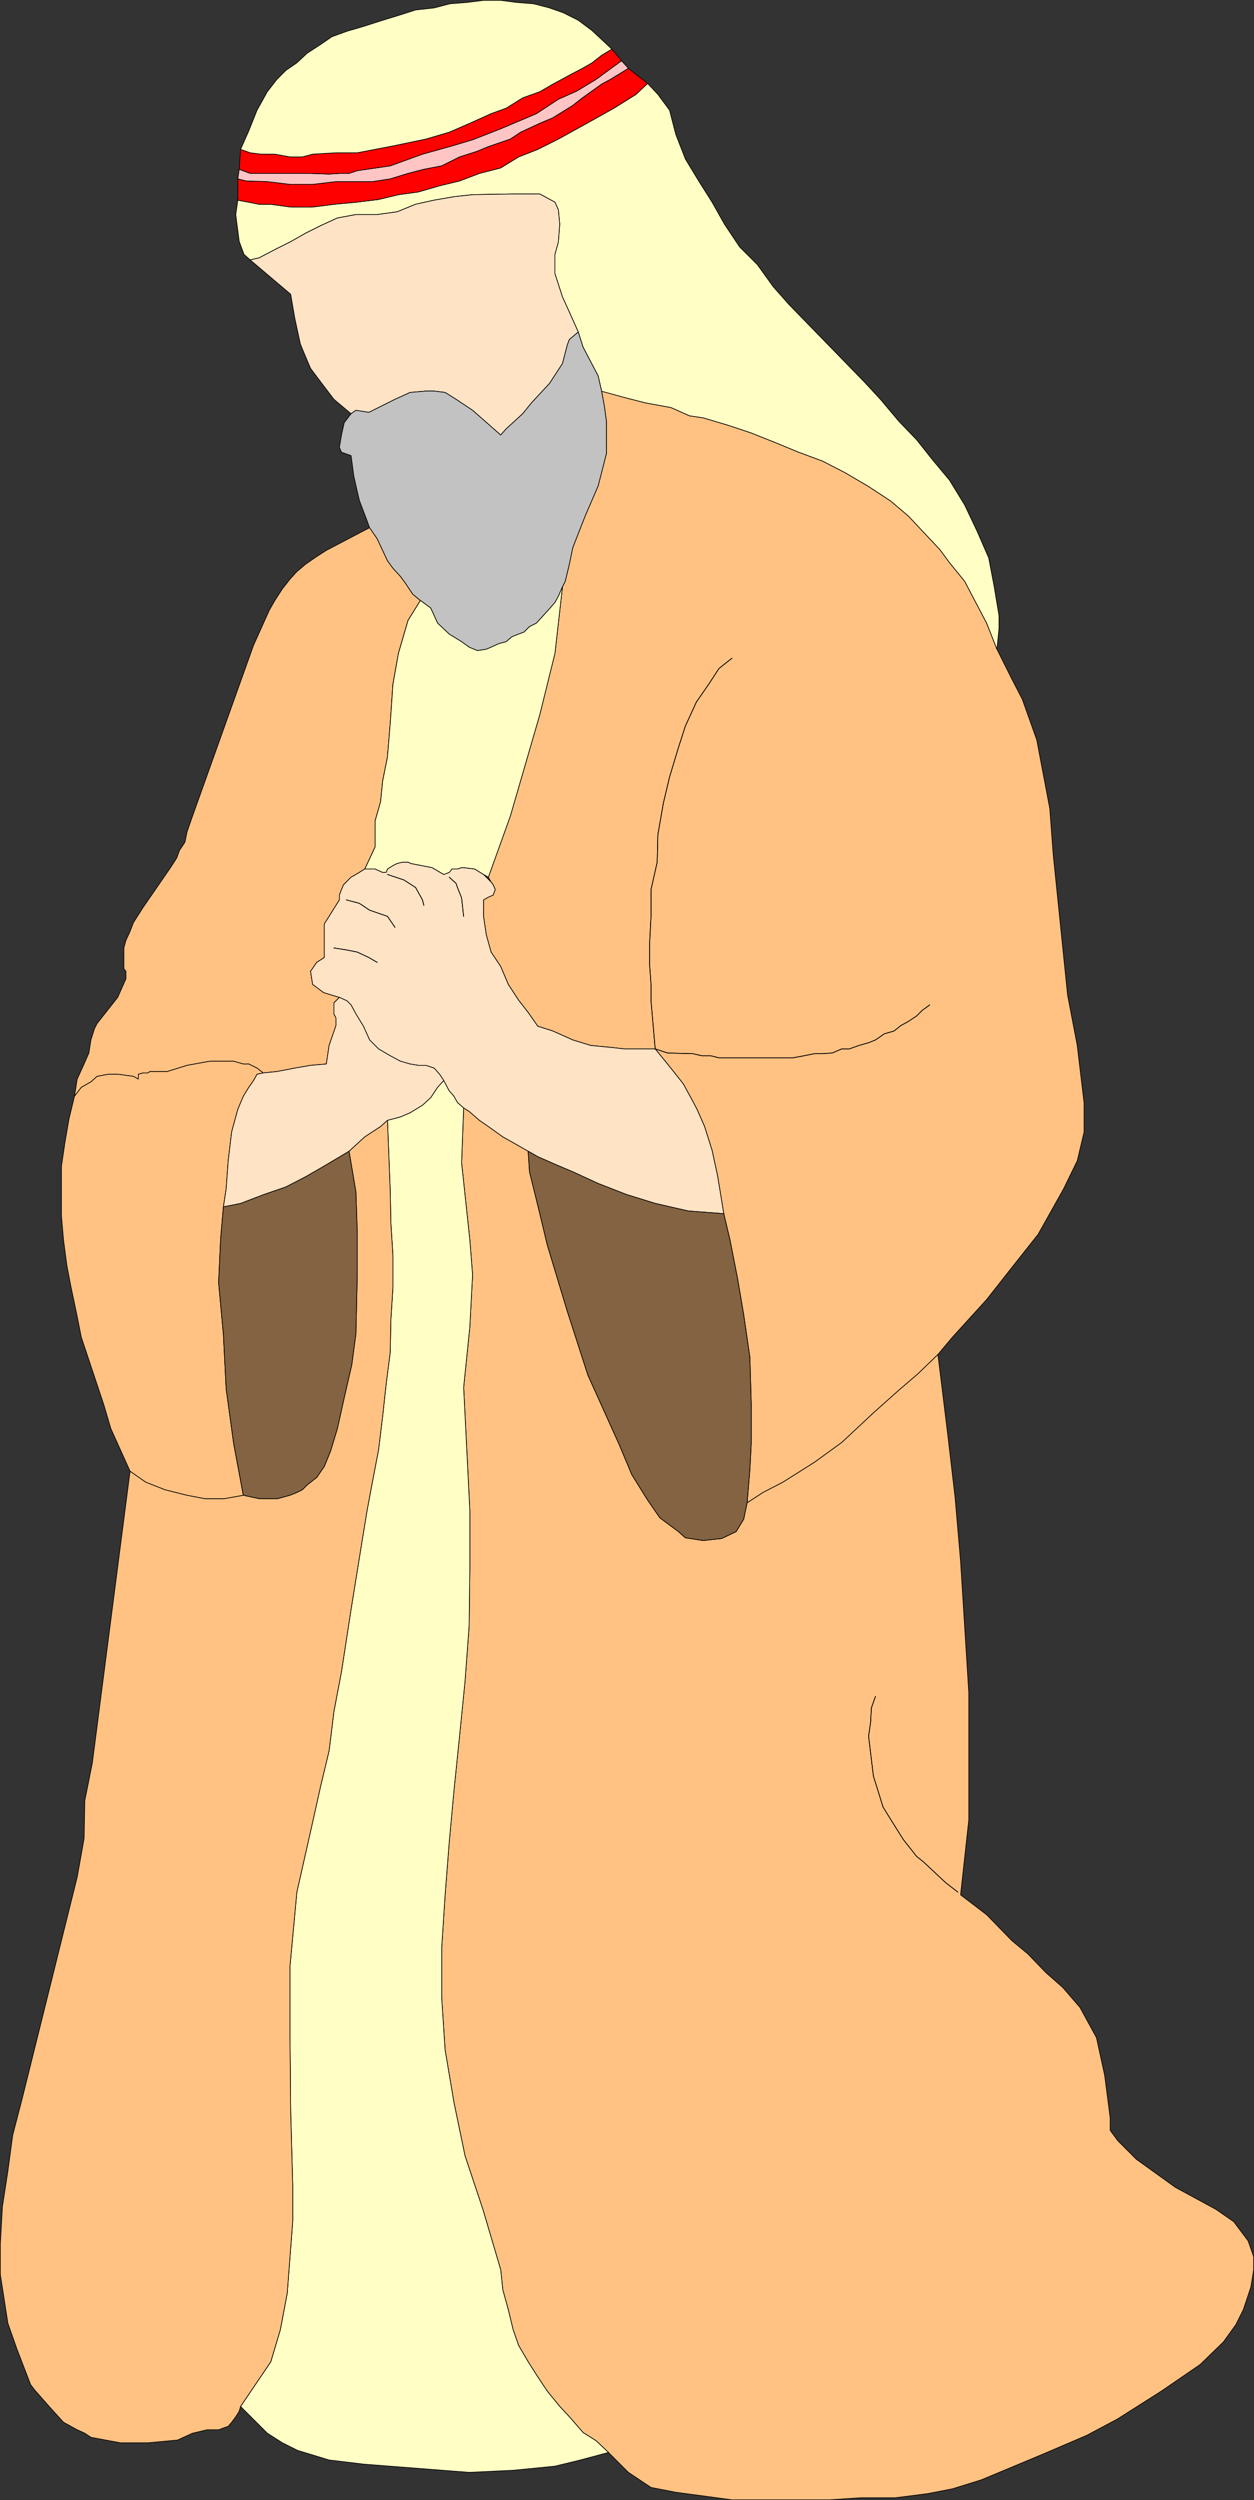 <?xml version="1.0" encoding="UTF-8" standalone="no"?>
<svg
   version="1.0"
   width="78.126mm"
   height="155.668mm"
   id="svg50"
   sodipodi:docname="Shepherd 1.wmf"
   xmlns:inkscape="http://www.inkscape.org/namespaces/inkscape"
   xmlns:sodipodi="http://sodipodi.sourceforge.net/DTD/sodipodi-0.dtd"
   xmlns="http://www.w3.org/2000/svg"
   xmlns:svg="http://www.w3.org/2000/svg">
  <rect width="100%" height="100%" fill="#333333" stroke="none"/>
  <sodipodi:namedview
     id="namedview50"
     pagecolor="#ffffff"
     bordercolor="#000000"
     borderopacity="0.25"
     inkscape:showpageshadow="2"
     inkscape:pageopacity="0.0"
     inkscape:pagecheckerboard="0"
     inkscape:deskcolor="#d1d1d1"
     inkscape:document-units="mm" />
  <defs
     id="defs1">
    <pattern
       id="WMFhbasepattern"
       patternUnits="userSpaceOnUse"
       width="6"
       height="6"
       x="0"
       y="0" />
  </defs>
  <path
     style="fill:#ffc283;fill-opacity:1;fill-rule:evenodd;stroke:none"
     d="m 175.922,353.642 -0.808,3.878 -1.778,2.909 -3.394,1.616 -4.364,0.485 -4.202,-0.646 -1.616,-1.454 -4.364,-3.232 -2.909,-4.201 -3.717,-5.979 -2.909,-6.948 -7.434,-16.482 -4.849,-15.028 -4.687,-15.513 -1.778,-7.433 -2.424,-9.857 -0.323,-4.848 -2.263,-1.293 -3.717,-2.101 -3.394,-2.424 -2.101,-1.454 -2.424,-2.101 -1.293,-0.808 -0.485,12.927 1.939,18.098 0.646,8.241 -0.646,12.281 -1.455,14.22 1.455,28.925 v 13.735 l -0.162,13.412 -0.97,13.089 -1.293,12.927 -1.293,12.604 -1.131,12.281 -0.97,12.443 -0.808,12.443 v 11.796 l 0.808,12.281 2.101,12.443 2.586,12.443 4.202,12.604 4.202,14.22 0.485,4.686 1.293,4.686 1.131,4.686 1.293,3.717 2.263,3.878 2.263,3.555 2.263,3.393 2.909,3.555 2.263,2.424 3.232,3.717 3.071,1.939 2.909,2.747 4.687,4.686 5.333,3.555 5.818,1.131 13.253,1.778 h 22.95 l 7.434,-0.485 h 8.081 l 7.596,-0.97 5.818,-1.131 6.788,-2.101 14.707,-6.14 10.182,-4.363 7.273,-3.878 10.182,-6.464 9.212,-6.302 5.495,-5.333 2.909,-4.04 1.778,-3.555 1.778,-5.333 0.646,-4.04 v -3.07 l -1.293,-3.717 -3.394,-4.525 -4.202,-2.909 -9.536,-5.171 -9.212,-6.625 -4.364,-4.363 -1.778,-2.424 v -2.909 l -1.293,-10.019 -1.939,-8.888 -3.879,-7.11 -4.04,-4.686 -4.04,-3.555 -4.202,-4.363 -3.717,-3.07 -5.98,-6.14 -6.142,-4.686 1.939,-17.613 v -29.894 l -0.97,-15.513 -0.97,-15.513 -1.293,-15.028 -1.778,-15.19 -2.263,-18.421 -4.687,4.525 -4.525,3.878 -5.98,5.333 -7.434,6.948 -6.465,4.686 -7.434,4.686 -4.687,2.424 -3.717,2.424 z"
     id="path1" />
  <path
     style="fill:none;stroke:#000000;stroke-width:0.162px;stroke-linecap:round;stroke-linejoin:round;stroke-miterlimit:4;stroke-dasharray:none;stroke-opacity:1"
     d="m 175.922,353.642 -0.808,3.878 -1.778,2.909 -3.394,1.616 -4.364,0.485 -4.202,-0.646 -1.616,-1.454 -4.364,-3.232 -2.909,-4.201 -3.717,-5.979 -2.909,-6.948 -7.434,-16.482 -4.849,-15.028 -4.687,-15.513 -1.778,-7.433 -2.424,-9.857 -0.323,-4.848 -2.263,-1.293 -3.717,-2.101 -3.394,-2.424 -2.101,-1.454 -2.424,-2.101 -1.293,-0.808 -0.485,12.927 1.939,18.098 0.646,8.241 -0.646,12.281 -1.455,14.22 1.455,28.925 v 13.735 l -0.162,13.412 -0.97,13.089 -1.293,12.927 -1.293,12.604 -1.131,12.281 -0.97,12.443 -0.808,12.443 v 11.796 l 0.808,12.281 2.101,12.443 2.586,12.443 4.202,12.604 4.202,14.22 0.485,4.686 1.293,4.686 1.131,4.686 1.293,3.717 2.263,3.878 2.263,3.555 2.263,3.393 2.909,3.555 2.263,2.424 3.232,3.717 3.071,1.939 2.909,2.747 4.687,4.686 5.333,3.555 5.818,1.131 13.253,1.778 h 22.95 l 7.434,-0.485 h 8.081 l 7.596,-0.97 5.818,-1.131 6.788,-2.101 14.707,-6.14 10.182,-4.363 7.273,-3.878 10.182,-6.464 9.212,-6.302 5.495,-5.333 2.909,-4.04 1.778,-3.555 1.778,-5.333 0.646,-4.04 v -3.07 l -1.293,-3.717 -3.394,-4.525 -4.202,-2.909 -9.536,-5.171 -9.212,-6.625 -4.364,-4.363 -1.778,-2.424 v -2.909 l -1.293,-10.019 -1.939,-8.888 -3.879,-7.11 -4.04,-4.686 -4.04,-3.555 -4.202,-4.363 -3.717,-3.07 -5.98,-6.14 -6.142,-4.686 1.939,-17.613 v -29.894 l -0.97,-15.513 -0.97,-15.513 -1.293,-15.028 -1.778,-15.19 -2.263,-18.421 -4.687,4.525 -4.525,3.878 -5.98,5.333 -7.434,6.948 -6.465,4.686 -7.434,4.686 -4.687,2.424 -3.717,2.424 v 0"
     id="path2" />
  <path
     style="fill:#ffffc5;fill-opacity:1;fill-rule:evenodd;stroke:none"
     d="m 143.275,577.123 -2.909,-2.747 -3.071,-1.939 -3.232,-3.717 -2.263,-2.424 -2.909,-3.555 -2.263,-3.393 -2.263,-3.555 -2.263,-3.878 -1.293,-3.717 -1.131,-4.686 -1.293,-4.686 -0.485,-4.686 -4.202,-14.22 -4.202,-12.604 -2.586,-12.443 -2.101,-12.443 -0.808,-12.281 v -11.796 l 0.808,-12.443 0.97,-12.443 1.131,-12.281 1.293,-12.604 1.293,-12.927 0.97,-13.089 0.162,-13.412 v -13.735 l -1.455,-28.925 1.455,-14.22 0.646,-12.281 -0.646,-8.241 -1.939,-18.098 0.485,-12.927 -1.455,-1.293 -0.808,-1.454 -1.131,-1.293 -1.293,-2.424 -1.455,1.616 -1.616,2.424 -1.939,1.778 -2.909,1.778 -2.263,0.97 -3.071,0.808 0.646,16.482 0.162,7.756 0.485,7.595 v 7.433 l -0.485,7.595 -0.162,7.756 -0.97,7.595 -0.808,7.433 -0.97,7.918 -1.455,7.595 -1.293,6.948 -1.293,7.918 -2.424,15.028 -2.263,14.705 -1.778,9.372 -1.131,9.211 -1.939,8.08 -1.939,8.726 -3.717,16.482 -1.616,17.452 v 16.805 l 0.162,17.452 0.485,17.29 v 8.403 l -1.293,16.967 -1.616,8.564 -2.263,7.595 -7.111,10.503 6.303,6.302 3.556,2.262 3.556,1.778 7.434,2.262 8.081,0.97 24.889,1.939 10.344,-0.485 9.859,-0.97 5.98,-1.454 6.626,-1.778 z"
     id="path3" />
  <path
     style="fill:none;stroke:#000000;stroke-width:0.162px;stroke-linecap:round;stroke-linejoin:round;stroke-miterlimit:4;stroke-dasharray:none;stroke-opacity:1"
     d="m 143.275,577.123 -2.909,-2.747 -3.071,-1.939 -3.232,-3.717 -2.263,-2.424 -2.909,-3.555 -2.263,-3.393 -2.263,-3.555 -2.263,-3.878 -1.293,-3.717 -1.131,-4.686 -1.293,-4.686 -0.485,-4.686 -4.202,-14.22 -4.202,-12.604 -2.586,-12.443 -2.101,-12.443 -0.808,-12.281 v -11.796 l 0.808,-12.443 0.97,-12.443 1.131,-12.281 1.293,-12.604 1.293,-12.927 0.97,-13.089 0.162,-13.412 v -13.735 l -1.455,-28.925 1.455,-14.22 0.646,-12.281 -0.646,-8.241 -1.939,-18.098 0.485,-12.927 -1.455,-1.293 -0.808,-1.454 -1.131,-1.293 -1.293,-2.424 -1.455,1.616 -1.616,2.424 -1.939,1.778 -2.909,1.778 -2.263,0.97 -3.071,0.808 0.646,16.482 0.162,7.756 0.485,7.595 v 7.433 l -0.485,7.595 -0.162,7.756 -0.97,7.595 -0.808,7.433 -0.97,7.918 -1.455,7.595 -1.293,6.948 -1.293,7.918 -2.424,15.028 -2.263,14.705 -1.778,9.372 -1.131,9.211 -1.939,8.08 -1.939,8.726 -3.717,16.482 -1.616,17.452 v 16.805 l 0.162,17.452 0.485,17.29 v 8.403 l -1.293,16.967 -1.616,8.564 -2.263,7.595 -7.111,10.503 6.303,6.302 3.556,2.262 3.556,1.778 7.434,2.262 8.081,0.97 24.889,1.939 10.344,-0.485 9.859,-0.97 5.98,-1.454 6.626,-1.778 v 0"
     id="path4" />
  <path
     style="fill:#ffc283;fill-opacity:1;fill-rule:evenodd;stroke:none"
     d="m 56.647,566.296 7.111,-10.503 2.263,-7.595 1.616,-8.564 1.293,-16.967 v -8.403 L 68.446,496.974 68.284,479.522 v -16.805 l 1.616,-17.452 3.717,-16.482 1.939,-8.726 1.939,-8.08 1.131,-9.211 1.778,-9.372 2.263,-14.705 2.424,-15.028 1.293,-7.918 1.293,-6.948 1.455,-7.595 0.97,-7.918 0.808,-7.433 0.97,-7.595 0.162,-7.756 0.485,-7.595 v -7.433 l -0.485,-7.595 -0.162,-7.756 -0.646,-16.482 -1.616,1.454 -3.717,2.424 -3.717,3.393 1.616,9.534 0.323,9.534 v 10.019 l -0.323,13.897 -0.97,7.272 -1.778,7.756 -1.616,7.272 -1.616,5.332 -1.455,3.555 -1.778,2.585 -2.263,1.778 -1.131,1.131 -1.293,0.646 -1.616,0.646 -2.909,0.808 h -4.364 l -3.717,-0.808 -4.525,0.808 h -4.525 l -4.202,-0.808 -5.172,-1.293 -4.525,-1.778 -3.717,-2.585 -8.889,68.676 -1.778,8.888 -0.162,8.888 -1.616,9.049 -12.93,52.032 -2.263,8.726 -1.131,8.403 -1.293,8.403 -0.485,8.726 v 7.272 l 1.778,11.473 2.101,5.979 3.232,8.403 0.97,1.293 3.556,4.04 3.232,3.555 3.232,1.778 1.778,0.808 1.455,0.97 6.95,1.293 h 6.465 l 6.95,-0.646 3.556,-1.616 3.394,-0.808 h 2.748 l 1.293,-0.485 0.97,-0.323 0.808,-0.97 0.97,-1.293 0.808,-1.293 z"
     id="path5" />
  <path
     style="fill:none;stroke:#000000;stroke-width:0.162px;stroke-linecap:round;stroke-linejoin:round;stroke-miterlimit:4;stroke-dasharray:none;stroke-opacity:1"
     d="m 56.647,566.296 7.111,-10.503 2.263,-7.595 1.616,-8.564 1.293,-16.967 v -8.403 L 68.446,496.974 68.284,479.522 v -16.805 l 1.616,-17.452 3.717,-16.482 1.939,-8.726 1.939,-8.08 1.131,-9.211 1.778,-9.372 2.263,-14.705 2.424,-15.028 1.293,-7.918 1.293,-6.948 1.455,-7.595 0.97,-7.918 0.808,-7.433 0.97,-7.595 0.162,-7.756 0.485,-7.595 v -7.433 l -0.485,-7.595 -0.162,-7.756 -0.646,-16.482 -1.616,1.454 -3.717,2.424 -3.717,3.393 1.616,9.534 0.323,9.534 v 10.019 l -0.323,13.897 -0.97,7.272 -1.778,7.756 -1.616,7.272 -1.616,5.332 -1.455,3.555 -1.778,2.585 -2.263,1.778 -1.131,1.131 -1.293,0.646 -1.616,0.646 -2.909,0.808 h -4.364 l -3.717,-0.808 -4.525,0.808 h -4.525 l -4.202,-0.808 -5.172,-1.293 -4.525,-1.778 -3.717,-2.585 -8.889,68.676 -1.778,8.888 -0.162,8.888 -1.616,9.049 -12.93,52.032 -2.263,8.726 -1.131,8.403 -1.293,8.403 -0.485,8.726 v 7.272 l 1.778,11.473 2.101,5.979 3.232,8.403 0.97,1.293 3.556,4.04 3.232,3.555 3.232,1.778 1.778,0.808 1.455,0.97 6.95,1.293 h 6.465 l 6.95,-0.646 3.556,-1.616 3.394,-0.808 h 2.748 l 1.293,-0.485 0.97,-0.323 0.808,-0.97 0.97,-1.293 0.808,-1.293 0.323,-1.131 v 0"
     id="path6" />
  <path
     style="fill:#ffc283;fill-opacity:1;fill-rule:evenodd;stroke:none"
     d="m 175.922,353.642 3.717,-2.424 4.687,-2.424 7.434,-4.686 6.465,-4.686 7.434,-6.948 5.98,-5.333 4.525,-3.878 4.687,-4.525 3.394,-4.04 8.081,-8.888 5.98,-7.595 6.142,-7.756 5.98,-10.665 3.232,-6.625 1.616,-6.787 v -6.787 l -1.616,-13.574 -2.263,-11.796 -3.394,-33.126 -0.808,-10.827 -3.071,-16.159 -3.394,-9.534 -2.424,-4.686 -3.556,-7.11 -2.424,-6.14 -5.172,-9.857 -3.556,-4.363 -2.263,-3.07 -7.434,-7.918 -4.202,-3.555 -5.172,-3.393 -5.495,-3.232 -5.333,-2.747 -5.657,-2.101 -5.495,-2.262 -5.657,-2.262 -5.333,-1.778 -5.98,-1.778 -3.232,-0.485 -4.364,-1.939 -6.142,-1.131 -5.01,-1.293 -5.172,-1.454 0.646,3.555 0.485,3.555 v 7.595 l -1.939,7.595 -3.071,7.11 -2.909,7.433 -0.808,3.878 -0.97,4.04 -0.646,1.293 -1.778,15.674 -3.556,14.382 -6.95,23.915 -5.172,14.382 0.646,1.131 0.485,0.646 0.485,1.131 -0.485,1.293 -1.131,0.485 -1.131,0.646 v 3.878 l 0.646,4.363 1.131,4.04 2.263,3.393 1.778,4.201 2.424,3.717 2.263,2.909 2.263,3.232 3.556,1.131 4.687,2.101 4.202,1.293 5.01,0.485 2.909,0.323 h 7.273 l 2.909,3.555 1.939,2.424 1.778,2.262 1.778,3.232 1.455,2.747 1.778,4.04 1.778,5.656 1.293,5.979 1.455,8.888 1.455,6.14 1.778,9.049 1.455,8.564 1.455,10.019 0.323,10.827 v 9.534 l -0.323,6.14 -0.646,7.756 z"
     id="path7" />
  <path
     style="fill:none;stroke:#000000;stroke-width:0.162px;stroke-linecap:round;stroke-linejoin:round;stroke-miterlimit:4;stroke-dasharray:none;stroke-opacity:1"
     d="m 175.922,353.642 3.717,-2.424 4.687,-2.424 7.434,-4.686 6.465,-4.686 7.434,-6.948 5.98,-5.333 4.525,-3.878 4.687,-4.525 3.394,-4.04 8.081,-8.888 5.98,-7.595 6.142,-7.756 5.98,-10.665 3.232,-6.625 1.616,-6.787 v -6.787 l -1.616,-13.574 -2.263,-11.796 -3.394,-33.126 -0.808,-10.827 -3.071,-16.159 -3.394,-9.534 -2.424,-4.686 -3.556,-7.11 -2.424,-6.14 -5.172,-9.857 -3.556,-4.363 -2.263,-3.07 -7.434,-7.918 -4.202,-3.555 -5.172,-3.393 -5.495,-3.232 -5.333,-2.747 -5.657,-2.101 -5.495,-2.262 -5.657,-2.262 -5.333,-1.778 -5.98,-1.778 -3.232,-0.485 -4.364,-1.939 -6.142,-1.131 -5.01,-1.293 -5.172,-1.454 0.646,3.555 0.485,3.555 v 7.595 l -1.939,7.595 -3.071,7.11 -2.909,7.433 -0.808,3.878 -0.97,4.04 -0.646,1.293 -1.778,15.674 -3.556,14.382 -6.95,23.915 -5.172,14.382 0.646,1.131 0.485,0.646 0.485,1.131 -0.485,1.293 -1.131,0.485 -1.131,0.646 v 3.878 l 0.646,4.363 1.131,4.04 2.263,3.393 1.778,4.201 2.424,3.717 2.263,2.909 2.263,3.232 3.556,1.131 4.687,2.101 4.202,1.293 5.01,0.485 2.909,0.323 h 7.273 l 2.909,3.555 1.939,2.424 1.778,2.262 1.778,3.232 1.455,2.747 1.778,4.04 1.778,5.656 1.293,5.979 1.455,8.888 1.455,6.14 1.778,9.049 1.455,8.564 1.455,10.019 0.323,10.827 v 9.534 l -0.323,6.14 -0.646,7.756 v 0"
     id="path8" />
  <path
     style="fill:#ffffc5;fill-opacity:1;fill-rule:evenodd;stroke:none"
     d="m 141.497,92.026 5.333,1.454 5.01,1.293 6.142,1.131 4.364,1.939 3.232,0.485 5.98,1.778 5.333,1.778 5.657,2.262 5.495,2.262 5.657,2.101 5.333,2.747 5.495,3.232 5.172,3.393 4.202,3.555 7.434,7.918 2.263,3.07 3.556,4.363 5.172,9.857 2.424,6.14 0.485,-4.848 v -3.07 l -1.131,-6.787 -1.293,-6.787 -2.748,-6.302 -2.909,-6.14 -3.556,-5.817 -4.04,-4.848 -3.717,-4.686 -4.202,-4.363 -4.202,-5.009 -3.879,-4.201 -17.778,-18.26 -3.717,-4.201 -3.717,-5.171 -4.202,-4.201 -3.556,-5.333 -2.909,-5.171 -3.071,-4.848 -3.232,-5.333 -2.263,-5.817 -1.455,-5.656 -2.748,-3.717 -2.424,-2.585 -2.748,2.585 -5.172,3.232 -5.495,3.07 -7.596,4.201 -4.849,2.424 -4.525,1.778 -4.202,2.585 -5.01,1.293 -4.687,1.778 -4.687,1.131 -5.01,1.454 -4.687,0.646 -4.687,1.131 -5.333,0.646 -5.172,0.485 -5.01,0.646 h -5.172 l -4.687,-0.646 h -2.748 l -2.424,-0.485 -2.586,-0.485 -0.485,3.393 0.808,6.302 1.131,3.07 1.455,1.293 2.101,-0.485 3.717,-1.939 3.556,-1.778 3.717,-2.101 3.556,-1.778 3.879,-1.778 4.364,-0.808 h 5.01 l 4.687,-0.646 4.364,-1.778 4.364,-0.97 4.687,-0.808 4.364,-0.485 9.212,-0.162 h 6.626 l 3.556,1.939 0.808,1.778 0.323,3.393 -0.323,4.201 -0.808,2.909 v 4.525 l 1.778,5.494 1.616,3.555 2.101,4.686 1.131,3.555 3.556,6.787 0.808,3.555 v 0 z"
     id="path9" />
  <path
     style="fill:none;stroke:#000000;stroke-width:0.162px;stroke-linecap:round;stroke-linejoin:round;stroke-miterlimit:4;stroke-dasharray:none;stroke-opacity:1"
     d="m 141.497,92.026 5.333,1.454 5.01,1.293 6.142,1.131 4.364,1.939 3.232,0.485 5.98,1.778 5.333,1.778 5.657,2.262 5.495,2.262 5.657,2.101 5.333,2.747 5.495,3.232 5.172,3.393 4.202,3.555 7.434,7.918 2.263,3.07 3.556,4.363 5.172,9.857 2.424,6.14 0.485,-4.848 v -3.07 l -1.131,-6.787 -1.293,-6.787 -2.748,-6.302 -2.909,-6.14 -3.556,-5.817 -4.04,-4.848 -3.717,-4.686 -4.202,-4.363 -4.202,-5.009 -3.879,-4.201 -17.778,-18.26 -3.717,-4.201 -3.717,-5.171 -4.202,-4.201 -3.556,-5.333 -2.909,-5.171 -3.071,-4.848 -3.232,-5.333 -2.263,-5.817 -1.455,-5.656 -2.748,-3.717 -2.424,-2.585 -2.748,2.585 -5.172,3.232 -5.495,3.07 -7.596,4.201 -4.849,2.424 -4.525,1.778 -4.202,2.585 -5.01,1.293 -4.687,1.778 -4.687,1.131 -5.01,1.454 -4.687,0.646 -4.687,1.131 -5.333,0.646 -5.172,0.485 -5.01,0.646 h -5.172 l -4.687,-0.646 h -2.748 l -2.424,-0.485 -2.586,-0.485 -0.485,3.393 0.808,6.302 1.131,3.07 1.455,1.293 2.101,-0.485 3.717,-1.939 3.556,-1.778 3.717,-2.101 3.556,-1.778 3.879,-1.778 4.364,-0.808 h 5.01 l 4.687,-0.646 4.364,-1.778 4.364,-0.97 4.687,-0.808 4.364,-0.485 9.212,-0.162 h 6.626 l 3.556,1.939 0.808,1.778 0.323,3.393 -0.323,4.201 -0.808,2.909 v 4.525 l 1.778,5.494 1.616,3.555 2.101,4.686 1.131,3.555 3.556,6.787 0.808,3.555 v 0"
     id="path10" />
  <path
     style="fill:#ffc283;fill-opacity:1;fill-rule:evenodd;stroke:none"
     d="m 61.981,252.486 3.232,-0.323 4.202,-0.808 3.717,-0.646 3.717,-0.323 0.646,-4.363 1.616,-4.686 v -1.778 l -0.485,-0.97 v -2.585 l 1.293,-1.293 -3.717,-1.131 -2.586,-1.939 -0.485,-3.07 1.455,-2.101 1.778,-1.131 v -7.918 l 1.131,-1.778 2.424,-3.878 v -1.131 l 0.485,-1.293 0.485,-1.131 1.778,-1.778 1.131,-0.646 0.808,-0.485 1.293,-0.808 2.424,-5.171 v -6.14 l 1.293,-4.525 0.485,-4.848 1.131,-5.656 0.646,-7.756 0.646,-9.372 1.293,-7.272 2.263,-7.756 2.909,-4.686 -1.778,-1.454 -1.616,-2.424 -1.293,-1.778 -1.778,-1.939 -1.293,-1.778 -2.424,-5.171 -1.778,-2.585 -10.182,5.333 -2.263,1.454 -2.586,1.778 -2.101,1.778 -1.616,1.778 -1.778,2.262 -1.778,2.747 -1.293,2.262 -3.717,8.241 -14.384,40.236 -1.293,3.717 -0.485,2.424 -1.293,1.939 -0.646,1.778 -1.455,2.262 -6.465,9.372 -2.263,3.555 -0.808,2.101 -0.97,2.101 -0.485,1.778 v 4.848 l 0.485,0.646 v 1.778 l -1.939,4.363 -4.849,6.14 -0.646,1.293 -0.808,2.585 -0.485,3.07 -1.131,2.585 -1.616,3.555 -0.646,4.04 1.616,-2.101 2.263,-1.293 1.455,-1.293 2.586,-0.485 h 2.424 l 3.556,0.485 1.131,0.646 v -1.131 l 1.131,-0.323 h 1.131 l 0.485,-0.323 h 4.04 l 4.687,-1.454 5.333,-0.97 h 5.657 l 2.263,0.646 h 1.293 l 1.939,0.97 z"
     id="path11" />
  <path
     style="fill:none;stroke:#000000;stroke-width:0.162px;stroke-linecap:round;stroke-linejoin:round;stroke-miterlimit:4;stroke-dasharray:none;stroke-opacity:1"
     d="m 61.981,252.486 3.232,-0.323 4.202,-0.808 3.717,-0.646 3.717,-0.323 0.646,-4.363 1.616,-4.686 v -1.778 l -0.485,-0.97 v -2.585 l 1.293,-1.293 -3.717,-1.131 -2.586,-1.939 -0.485,-3.07 1.455,-2.101 1.778,-1.131 v -7.918 l 1.131,-1.778 2.424,-3.878 v -1.131 l 0.485,-1.293 0.485,-1.131 1.778,-1.778 1.131,-0.646 0.808,-0.485 1.293,-0.808 2.424,-5.171 v -6.14 l 1.293,-4.525 0.485,-4.848 1.131,-5.656 0.646,-7.756 0.646,-9.372 1.293,-7.272 2.263,-7.756 2.909,-4.686 -1.778,-1.454 -1.616,-2.424 -1.293,-1.778 -1.778,-1.939 -1.293,-1.778 -2.424,-5.171 -1.778,-2.585 -10.182,5.333 -2.263,1.454 -2.586,1.778 -2.101,1.778 -1.616,1.778 -1.778,2.262 -1.778,2.747 -1.293,2.262 -3.717,8.241 -14.384,40.236 -1.293,3.717 -0.485,2.424 -1.293,1.939 -0.646,1.778 -1.455,2.262 -6.465,9.372 -2.263,3.555 -0.808,2.101 -0.97,2.101 -0.485,1.778 v 4.848 l 0.485,0.646 v 1.778 l -1.939,4.363 -4.849,6.14 -0.646,1.293 -0.808,2.585 -0.485,3.07 -1.131,2.585 -1.616,3.555 -0.646,4.04 1.616,-2.101 2.263,-1.293 1.455,-1.293 2.586,-0.485 h 2.424 l 3.556,0.485 1.131,0.646 v -1.131 l 1.131,-0.323 h 1.131 l 0.485,-0.323 h 4.04 l 4.687,-1.454 5.333,-0.97 h 5.657 l 2.263,0.646 h 1.293 l 1.939,0.97 1.455,1.131 v 0"
     id="path12" />
  <path
     style="fill:#ffc283;fill-opacity:1;fill-rule:evenodd;stroke:none"
     d="m 57.294,351.865 -2.263,-12.119 -1.778,-12.927 -0.646,-12.766 -1.131,-12.281 0.485,-10.342 0.646,-7.433 0.646,-4.201 0.485,-6.625 0.808,-6.787 1.455,-5.332 1.293,-3.07 1.293,-2.101 1.131,-1.616 0.808,-1.454 1.455,-0.323 -1.455,-1.131 -1.939,-0.97 h -1.293 l -2.263,-0.646 h -5.657 l -5.333,0.97 -4.687,1.454 h -4.04 l -0.485,0.323 h -1.131 l -1.131,0.323 v 1.131 l -1.131,-0.646 -3.556,-0.485 h -2.424 l -2.586,0.485 -1.455,1.293 -2.263,1.293 -1.616,2.101 -1.293,5.333 -0.97,5.656 -0.808,5.494 v 11.635 l 0.485,5.656 0.808,6.14 0.97,5.009 1.293,6.14 1.131,5.656 1.778,5.332 1.778,5.333 1.778,5.333 1.616,5.494 4.525,10.019 3.717,2.585 4.525,1.778 5.172,1.293 4.202,0.808 h 4.525 z"
     id="path13" />
  <path
     style="fill:none;stroke:#000000;stroke-width:0.162px;stroke-linecap:round;stroke-linejoin:round;stroke-miterlimit:4;stroke-dasharray:none;stroke-opacity:1"
     d="m 57.294,351.865 -2.263,-12.119 -1.778,-12.927 -0.646,-12.766 -1.131,-12.281 0.485,-10.342 0.646,-7.433 0.646,-4.201 0.485,-6.625 0.808,-6.787 1.455,-5.332 1.293,-3.07 1.293,-2.101 1.131,-1.616 0.808,-1.454 1.455,-0.323 -1.455,-1.131 -1.939,-0.97 h -1.293 l -2.263,-0.646 h -5.657 l -5.333,0.97 -4.687,1.454 h -4.04 l -0.485,0.323 h -1.131 l -1.131,0.323 v 1.131 l -1.131,-0.646 -3.556,-0.485 h -2.424 l -2.586,0.485 -1.455,1.293 -2.263,1.293 -1.616,2.101 -1.293,5.333 -0.97,5.656 -0.808,5.494 v 11.635 l 0.485,5.656 0.808,6.14 0.97,5.009 1.293,6.14 1.131,5.656 1.778,5.332 1.778,5.333 1.778,5.333 1.616,5.494 4.525,10.019 3.717,2.585 4.525,1.778 5.172,1.293 4.202,0.808 h 4.525 l 4.525,-0.808 v 0"
     id="path14" />
  <path
     style="fill:#ffe3c5;fill-opacity:1;fill-rule:evenodd;stroke:none"
     d="m 124.366,270.908 2.263,1.293 4.04,1.778 4.202,1.778 5.98,2.747 6.626,2.585 6.788,2.101 7.758,1.778 8.404,0.646 -1.455,-8.888 -1.293,-5.979 -1.778,-5.656 -1.778,-4.04 -1.455,-2.747 -1.778,-3.232 -1.778,-2.262 -1.939,-2.424 -2.909,-3.555 h -7.273 l -2.909,-0.323 -5.01,-0.485 -4.202,-1.293 -4.687,-2.101 -3.556,-1.131 -2.263,-3.232 -2.263,-2.909 -2.424,-3.717 -1.778,-4.201 -2.263,-3.393 -1.131,-4.04 -0.646,-4.363 v -3.878 l 1.131,-0.646 1.131,-0.485 0.485,-1.293 -0.485,-1.131 -0.485,-0.646 -1.778,-1.778 -2.101,-1.293 -2.586,-0.323 h -0.485 l -0.97,0.323 h -1.293 l -0.646,0.808 -1.293,0.485 -2.748,-1.616 -5.01,-0.97 -0.646,-0.323 h -1.293 l -1.293,0.323 -0.97,0.485 -1.293,0.808 -0.323,0.808 h -0.808 l -1.778,-0.808 h -2.424 l -1.293,0.808 -0.808,0.485 -1.131,0.646 -1.778,1.778 -0.485,1.131 -0.485,1.293 v 1.131 l -2.424,3.878 -1.131,1.778 v 7.918 l -1.778,1.131 -1.455,2.101 0.485,3.07 2.586,1.939 3.717,1.131 1.778,0.808 0.97,0.97 1.131,2.101 1.778,2.909 1.455,3.232 2.101,2.101 2.748,1.616 2.424,1.293 2.263,0.646 1.939,0.323 h 1.778 l 1.939,0.646 1.293,1.454 0.97,1.454 1.293,2.424 1.131,1.293 0.808,1.454 1.455,1.293 1.293,0.808 2.424,2.101 2.101,1.454 3.394,2.424 3.717,2.101 z"
     id="path15" />
  <path
     style="fill:none;stroke:#000000;stroke-width:0.162px;stroke-linecap:round;stroke-linejoin:round;stroke-miterlimit:4;stroke-dasharray:none;stroke-opacity:1"
     d="m 124.366,270.908 2.263,1.293 4.04,1.778 4.202,1.778 5.98,2.747 6.626,2.585 6.788,2.101 7.758,1.778 8.404,0.646 -1.455,-8.888 -1.293,-5.979 -1.778,-5.656 -1.778,-4.04 -1.455,-2.747 -1.778,-3.232 -1.778,-2.262 -1.939,-2.424 -2.909,-3.555 h -7.273 l -2.909,-0.323 -5.01,-0.485 -4.202,-1.293 -4.687,-2.101 -3.556,-1.131 -2.263,-3.232 -2.263,-2.909 -2.424,-3.717 -1.778,-4.201 -2.263,-3.393 -1.131,-4.04 -0.646,-4.363 v -3.878 l 1.131,-0.646 1.131,-0.485 0.485,-1.293 -0.485,-1.131 -0.485,-0.646 -1.778,-1.778 -2.101,-1.293 -2.586,-0.323 h -0.485 l -0.97,0.323 h -1.293 l -0.646,0.808 -1.293,0.485 -2.748,-1.616 -5.01,-0.97 -0.646,-0.323 h -1.293 l -1.293,0.323 -0.97,0.485 -1.293,0.808 -0.323,0.808 h -0.808 l -1.778,-0.808 h -2.424 l -1.293,0.808 -0.808,0.485 -1.131,0.646 -1.778,1.778 -0.485,1.131 -0.485,1.293 v 1.131 l -2.424,3.878 -1.131,1.778 v 7.918 l -1.778,1.131 -1.455,2.101 0.485,3.07 2.586,1.939 3.717,1.131 1.778,0.808 0.97,0.97 1.131,2.101 1.778,2.909 1.455,3.232 2.101,2.101 2.748,1.616 2.424,1.293 2.263,0.646 1.939,0.323 h 1.778 l 1.939,0.646 1.293,1.454 0.97,1.454 1.293,2.424 1.131,1.293 0.808,1.454 1.455,1.293 1.293,0.808 2.424,2.101 2.101,1.454 3.394,2.424 3.717,2.101 2.263,1.293 v 0"
     id="path16" />
  <path
     style="fill:#ff0000;fill-opacity:1;fill-rule:evenodd;stroke:none"
     d="m 152.487,19.633 -4.525,-3.555 -4.202,2.585 -2.101,1.131 -4.525,3.232 -2.263,1.778 -4.687,2.909 -3.071,1.293 -4.525,2.101 -2.424,1.616 -5.172,1.778 -2.748,1.131 -4.04,1.293 -4.202,2.101 -4.202,0.808 -3.717,0.97 -4.202,1.293 -4.202,0.646 h -8.566 l -5.495,0.646 h -5.333 L 62.951,42.741 57.94,42.579 56.001,42.094 v 5.009 l 2.586,0.485 2.424,0.485 h 2.748 l 4.687,0.646 h 5.172 l 5.01,-0.646 5.172,-0.485 5.333,-0.646 4.687,-1.131 4.687,-0.646 5.01,-1.454 4.687,-1.131 4.687,-1.778 5.01,-1.293 4.202,-2.585 4.525,-1.778 4.849,-2.424 7.596,-4.201 5.495,-3.07 5.172,-3.232 z"
     id="path17" />
  <path
     style="fill:none;stroke:#000000;stroke-width:0.162px;stroke-linecap:round;stroke-linejoin:round;stroke-miterlimit:4;stroke-dasharray:none;stroke-opacity:1"
     d="m 152.487,19.633 -4.525,-3.555 -4.202,2.585 -2.101,1.131 -4.525,3.232 -2.263,1.778 -4.687,2.909 -3.071,1.293 -4.525,2.101 -2.424,1.616 -5.172,1.778 -2.748,1.131 -4.04,1.293 -4.202,2.101 -4.202,0.808 -3.717,0.97 -4.202,1.293 -4.202,0.646 h -8.566 l -5.495,0.646 h -5.333 L 62.951,42.741 57.94,42.579 56.001,42.094 v 5.009 l 2.586,0.485 2.424,0.485 h 2.748 l 4.687,0.646 h 5.172 l 5.01,-0.646 5.172,-0.485 5.333,-0.646 4.687,-1.131 4.687,-0.646 5.01,-1.454 4.687,-1.131 4.687,-1.778 5.01,-1.293 4.202,-2.585 4.525,-1.778 4.849,-2.424 7.596,-4.201 5.495,-3.07 5.172,-3.232 2.748,-2.585 v 0"
     id="path18" />
  <path
     style="fill:#ffc5c5;fill-opacity:1;fill-rule:evenodd;stroke:none"
     d="m 147.962,16.078 -1.616,-1.778 -1.778,1.293 -4.202,3.07 -4.525,2.747 -4.364,1.939 -5.172,3.393 -4.202,1.778 -4.202,1.778 -6.626,2.585 -4.849,1.454 -6.95,1.939 -7.596,2.747 -7.758,1.131 -1.939,0.646 h -2.263 l -2.424,0.162 -4.364,-0.162 H 58.91 l -2.586,-0.97 -0.323,2.262 1.939,0.485 5.01,0.162 5.333,0.646 h 5.333 l 5.495,-0.646 h 8.566 l 4.202,-0.646 4.202,-1.293 3.717,-0.97 4.202,-0.808 4.202,-2.101 4.04,-1.293 2.748,-1.131 5.172,-1.778 2.424,-1.616 4.525,-2.101 3.071,-1.293 4.687,-2.909 2.263,-1.778 4.525,-3.232 2.101,-1.131 z"
     id="path19" />
  <path
     style="fill:none;stroke:#000000;stroke-width:0.162px;stroke-linecap:round;stroke-linejoin:round;stroke-miterlimit:4;stroke-dasharray:none;stroke-opacity:1"
     d="m 147.962,16.078 -1.616,-1.778 -1.778,1.293 -4.202,3.07 -4.525,2.747 -4.364,1.939 -5.172,3.393 -4.202,1.778 -4.202,1.778 -6.626,2.585 -4.849,1.454 -6.95,1.939 -7.596,2.747 -7.758,1.131 -1.939,0.646 h -2.263 l -2.424,0.162 -4.364,-0.162 H 58.91 l -2.586,-0.97 -0.323,2.262 1.939,0.485 5.01,0.162 5.333,0.646 h 5.333 l 5.495,-0.646 h 8.566 l 4.202,-0.646 4.202,-1.293 3.717,-0.97 4.202,-0.808 4.202,-2.101 4.04,-1.293 2.748,-1.131 5.172,-1.778 2.424,-1.616 4.525,-2.101 3.071,-1.293 4.687,-2.909 2.263,-1.778 4.525,-3.232 2.101,-1.131 4.202,-2.585 v 0"
     id="path20" />
  <path
     style="fill:#ff0000;fill-opacity:1;fill-rule:evenodd;stroke:none"
     d="m 146.346,14.301 -2.263,-2.747 -2.424,1.454 -2.263,1.778 -2.263,1.293 -3.071,1.616 -3.879,2.101 -3.071,1.778 -4.04,1.454 -3.879,2.424 -3.556,1.293 -5.01,2.262 -4.849,2.101 -5.495,1.616 -7.758,1.616 -8.404,1.616 h -5.01 l -5.495,0.323 -2.424,0.646 h -2.909 l -3.556,-0.646 h -3.232 l -2.586,-0.323 -2.263,-0.808 -0.323,4.686 2.586,0.97 h 14.222 l 4.364,0.162 2.424,-0.162 h 2.263 l 1.939,-0.646 7.758,-1.131 7.596,-2.747 6.95,-1.939 4.849,-1.454 6.626,-2.585 4.202,-1.778 4.202,-1.778 5.172,-3.393 4.364,-1.939 4.525,-2.747 4.202,-3.07 1.778,-1.293 z"
     id="path21" />
  <path
     style="fill:none;stroke:#000000;stroke-width:0.162px;stroke-linecap:round;stroke-linejoin:round;stroke-miterlimit:4;stroke-dasharray:none;stroke-opacity:1"
     d="m 146.346,14.301 -2.263,-2.747 -2.424,1.454 -2.263,1.778 -2.263,1.293 -3.071,1.616 -3.879,2.101 -3.071,1.778 -4.04,1.454 -3.879,2.424 -3.556,1.293 -5.01,2.262 -4.849,2.101 -5.495,1.616 -7.758,1.616 -8.404,1.616 h -5.01 l -5.495,0.323 -2.424,0.646 h -2.909 l -3.556,-0.646 h -3.232 l -2.586,-0.323 -2.263,-0.808 -0.323,4.686 2.586,0.97 h 14.222 l 4.364,0.162 2.424,-0.162 h 2.263 l 1.939,-0.646 7.758,-1.131 7.596,-2.747 6.95,-1.939 4.849,-1.454 6.626,-2.585 4.202,-1.778 4.202,-1.778 5.172,-3.393 4.364,-1.939 4.525,-2.747 4.202,-3.07 1.778,-1.293 v 0"
     id="path22" />
  <path
     style="fill:#836342;fill-opacity:1;fill-rule:evenodd;stroke:none"
     d="m 175.922,353.642 0.646,-7.756 0.323,-6.14 v -9.534 l -0.323,-10.827 -1.455,-10.019 -1.455,-8.564 -1.778,-9.049 -1.455,-6.14 -8.404,-0.646 -7.758,-1.778 -6.788,-2.101 -6.626,-2.585 -5.98,-2.747 -4.202,-1.778 -4.04,-1.778 -2.263,-1.293 0.323,4.848 2.424,9.857 1.778,7.433 4.687,15.513 4.849,15.028 7.434,16.482 2.909,6.948 3.717,5.979 2.909,4.201 4.364,3.232 1.616,1.454 4.202,0.646 4.364,-0.485 3.394,-1.616 1.778,-2.909 0.808,-3.878 z"
     id="path23" />
  <path
     style="fill:none;stroke:#000000;stroke-width:0.162px;stroke-linecap:round;stroke-linejoin:round;stroke-miterlimit:4;stroke-dasharray:none;stroke-opacity:1"
     d="m 175.922,353.642 0.646,-7.756 0.323,-6.14 v -9.534 l -0.323,-10.827 -1.455,-10.019 -1.455,-8.564 -1.778,-9.049 -1.455,-6.14 -8.404,-0.646 -7.758,-1.778 -6.788,-2.101 -6.626,-2.585 -5.98,-2.747 -4.202,-1.778 -4.04,-1.778 -2.263,-1.293 0.323,4.848 2.424,9.857 1.778,7.433 4.687,15.513 4.849,15.028 7.434,16.482 2.909,6.948 3.717,5.979 2.909,4.201 4.364,3.232 1.616,1.454 4.202,0.646 4.364,-0.485 3.394,-1.616 1.778,-2.909 0.808,-3.878 v 0"
     id="path24" />
  <path
     style="fill:#ffffc5;fill-opacity:1;fill-rule:evenodd;stroke:none"
     d="M 144.083,11.554 139.396,7.191 136.164,4.767 132.608,2.989 129.376,1.858 125.659,0.889 121.618,0.566 117.901,0.081 h -4.04 l -3.879,0.485 -4.04,0.323 -3.717,0.97 -4.364,0.485 -4.04,1.293 -3.717,1.131 -4.525,1.454 -3.879,1.131 -3.556,1.293 -2.586,1.778 -3.232,2.101 -2.424,2.262 -2.586,1.778 -2.101,2.101 -2.263,2.909 -2.424,4.363 -1.939,4.848 -1.939,4.363 2.263,0.808 2.586,0.323 h 3.232 l 3.556,0.646 h 2.909 l 2.424,-0.646 5.495,-0.323 h 5.01 l 8.404,-1.616 7.758,-1.616 5.495,-1.616 4.849,-2.101 5.01,-2.262 3.556,-1.293 3.879,-2.424 4.04,-1.454 3.071,-1.778 3.879,-2.101 3.071,-1.616 2.263,-1.293 2.263,-1.778 2.424,-1.454 z"
     id="path25" />
  <path
     style="fill:none;stroke:#000000;stroke-width:0.162px;stroke-linecap:round;stroke-linejoin:round;stroke-miterlimit:4;stroke-dasharray:none;stroke-opacity:1"
     d="M 144.083,11.554 139.396,7.191 136.164,4.767 132.608,2.989 129.376,1.858 125.659,0.889 121.618,0.566 117.901,0.081 h -4.04 l -3.879,0.485 -4.04,0.323 -3.717,0.97 -4.364,0.485 -4.04,1.293 -3.717,1.131 -4.525,1.454 -3.879,1.131 -3.556,1.293 -2.586,1.778 -3.232,2.101 -2.424,2.262 -2.586,1.778 -2.101,2.101 -2.263,2.909 -2.424,4.363 -1.939,4.848 -1.939,4.363 2.263,0.808 2.586,0.323 h 3.232 l 3.556,0.646 h 2.909 l 2.424,-0.646 5.495,-0.323 h 5.01 l 8.404,-1.616 7.758,-1.616 5.495,-1.616 4.849,-2.101 5.01,-2.262 3.556,-1.293 3.879,-2.424 4.04,-1.454 3.071,-1.778 3.879,-2.101 3.071,-1.616 2.263,-1.293 2.263,-1.778 2.424,-1.454 v 0"
     id="path26" />
  <path
     style="fill:none;stroke:#000000;stroke-width:0.162px;stroke-linecap:round;stroke-linejoin:round;stroke-miterlimit:4;stroke-dasharray:none;stroke-opacity:1"
     d="m 154.265,246.669 -0.97,-11.15 v -3.878 l -0.323,-4.525 v -5.333 l 0.323,-6.14 v -6.302 l 1.455,-6.464 0.162,-6.464 1.293,-7.433 1.455,-6.14 2.101,-6.948 1.616,-5.009 2.586,-5.656 2.909,-4.201 2.424,-3.717 3.071,-2.424 -3.071,2.424"
     id="path27" />
  <path
     style="fill:none;stroke:#000000;stroke-width:0.162px;stroke-linecap:round;stroke-linejoin:round;stroke-miterlimit:4;stroke-dasharray:none;stroke-opacity:1"
     d="m 154.265,246.669 -0.97,-11.15 v -3.878 l -0.323,-4.525 v -5.333 l 0.323,-6.14 v -6.302 l 1.455,-6.464 0.162,-6.464 1.293,-7.433 1.455,-6.14 2.101,-6.948 1.616,-5.009 2.586,-5.656 2.909,-4.201 2.424,-3.717 3.071,-2.424 -3.071,2.424"
     id="path28" />
  <path
     style="fill:#836342;fill-opacity:1;fill-rule:evenodd;stroke:none"
     d="m 82.183,270.908 -5.98,3.555 -4.202,2.424 -4.687,2.424 -5.172,1.778 -5.495,2.101 -4.04,0.808 -0.646,7.433 -0.485,10.342 1.131,12.281 0.646,12.766 1.778,12.927 2.263,12.119 3.717,0.808 h 4.364 l 2.909,-0.808 1.616,-0.646 1.293,-0.646 1.131,-1.131 2.263,-1.778 1.778,-2.585 1.455,-3.555 1.616,-5.332 1.616,-7.272 1.778,-7.756 0.97,-7.272 0.323,-13.897 v -10.019 l -0.323,-9.534 -1.616,-9.534 z"
     id="path29" />
  <path
     style="fill:none;stroke:#000000;stroke-width:0.162px;stroke-linecap:round;stroke-linejoin:round;stroke-miterlimit:4;stroke-dasharray:none;stroke-opacity:1"
     d="m 82.183,270.908 -5.98,3.555 -4.202,2.424 -4.687,2.424 -5.172,1.778 -5.495,2.101 -4.04,0.808 -0.646,7.433 -0.485,10.342 1.131,12.281 0.646,12.766 1.778,12.927 2.263,12.119 3.717,0.808 h 4.364 l 2.909,-0.808 1.616,-0.646 1.293,-0.646 1.131,-1.131 2.263,-1.778 1.778,-2.585 1.455,-3.555 1.616,-5.332 1.616,-7.272 1.778,-7.756 0.97,-7.272 0.323,-13.897 v -10.019 l -0.323,-9.534 -1.616,-9.534 v 0"
     id="path30" />
  <path
     style="fill:#ffe3c5;fill-opacity:1;fill-rule:evenodd;stroke:none"
     d="m 136.164,78.129 -2.101,-4.686 -1.616,-3.555 -1.778,-5.494 v -4.525 l 0.808,-2.909 0.323,-4.201 -0.323,-3.393 -0.808,-1.778 -3.556,-1.939 h -6.626 l -9.212,0.162 -4.364,0.485 -4.687,0.808 -4.364,0.97 -4.364,1.778 -4.687,0.646 H 83.799 l -4.364,0.808 -3.879,1.778 -3.556,1.778 -3.717,2.101 -3.556,1.778 -3.717,1.939 -2.101,0.485 9.536,8.08 0.97,5.656 1.293,5.979 0.646,1.616 1.778,4.201 2.424,3.232 3.071,4.04 4.04,3.393 1.131,-0.808 3.071,0.485 6.142,-3.07 3.556,-1.616 3.717,-0.323 h 1.939 l 2.586,0.323 2.586,1.616 3.879,2.585 6.626,5.817 1.293,-1.454 3.879,-3.555 2.101,-2.585 4.202,-4.525 3.071,-4.686 1.131,-4.363 0.485,-1.293 z"
     id="path31" />
  <path
     style="fill:none;stroke:#000000;stroke-width:0.162px;stroke-linecap:round;stroke-linejoin:round;stroke-miterlimit:4;stroke-dasharray:none;stroke-opacity:1"
     d="m 136.164,78.129 -2.101,-4.686 -1.616,-3.555 -1.778,-5.494 v -4.525 l 0.808,-2.909 0.323,-4.201 -0.323,-3.393 -0.808,-1.778 -3.556,-1.939 h -6.626 l -9.212,0.162 -4.364,0.485 -4.687,0.808 -4.364,0.97 -4.364,1.778 -4.687,0.646 H 83.799 l -4.364,0.808 -3.879,1.778 -3.556,1.778 -3.717,2.101 -3.556,1.778 -3.717,1.939 -2.101,0.485 9.536,8.08 0.97,5.656 1.293,5.979 0.646,1.616 1.778,4.201 2.424,3.232 3.071,4.04 4.04,3.393 1.131,-0.808 3.071,0.485 6.142,-3.07 3.556,-1.616 3.717,-0.323 h 1.939 l 2.586,0.323 2.586,1.616 3.879,2.585 6.626,5.817 1.293,-1.454 3.879,-3.555 2.101,-2.585 4.202,-4.525 3.071,-4.686 1.131,-4.363 0.485,-1.293 2.101,-1.778 v 0"
     id="path32" />
  <path
     style="fill:#c2c2c2;fill-opacity:1;fill-rule:evenodd;stroke:none"
     d="m 87.032,124.183 1.778,2.585 2.424,5.171 1.293,1.778 1.778,1.939 1.293,1.778 1.616,2.424 1.778,1.454 2.424,1.778 0.808,1.778 0.808,1.778 2.748,2.585 2.909,1.778 1.778,1.293 1.939,0.808 2.101,-0.323 1.131,-0.485 1.778,-0.808 1.778,-0.485 1.293,-1.131 1.616,-0.646 1.293,-0.485 1.293,-1.293 1.616,-0.808 3.232,-3.555 1.131,-1.293 0.808,-1.454 0.97,-2.262 0.646,-1.293 0.97,-4.04 0.808,-3.878 2.909,-7.433 3.071,-7.11 1.939,-7.595 v -7.595 l -0.485,-3.555 -0.646,-3.555 -0.808,-3.555 -3.556,-6.787 -1.131,-3.555 -2.101,1.778 -0.485,1.293 -1.131,4.363 -3.071,4.686 -4.202,4.525 -2.101,2.585 -3.879,3.555 -1.293,1.454 -6.626,-5.817 -3.879,-2.585 -2.586,-1.616 -2.586,-0.323 h -1.939 l -3.717,0.323 -3.556,1.616 -6.142,3.07 -3.071,-0.485 -1.131,0.808 -1.616,2.101 -0.646,2.909 -0.485,2.909 0.485,1.131 2.263,0.808 0.646,4.848 1.293,5.656 1.778,4.686 z"
     id="path33" />
  <path
     style="fill:none;stroke:#000000;stroke-width:0.162px;stroke-linecap:round;stroke-linejoin:round;stroke-miterlimit:4;stroke-dasharray:none;stroke-opacity:1"
     d="m 87.032,124.183 1.778,2.585 2.424,5.171 1.293,1.778 1.778,1.939 1.293,1.778 1.616,2.424 1.778,1.454 2.424,1.778 0.808,1.778 0.808,1.778 2.748,2.585 2.909,1.778 1.778,1.293 1.939,0.808 2.101,-0.323 1.131,-0.485 1.778,-0.808 1.778,-0.485 1.293,-1.131 1.616,-0.646 1.293,-0.485 1.293,-1.293 1.616,-0.808 3.232,-3.555 1.131,-1.293 0.808,-1.454 0.97,-2.262 0.646,-1.293 0.97,-4.04 0.808,-3.878 2.909,-7.433 3.071,-7.11 1.939,-7.595 v -7.595 l -0.485,-3.555 -0.646,-3.555 -0.808,-3.555 -3.556,-6.787 -1.131,-3.555 -2.101,1.778 -0.485,1.293 -1.131,4.363 -3.071,4.686 -4.202,4.525 -2.101,2.585 -3.879,3.555 -1.293,1.454 -6.626,-5.817 -3.879,-2.585 -2.586,-1.616 -2.586,-0.323 h -1.939 l -3.717,0.323 -3.556,1.616 -6.142,3.07 -3.071,-0.485 -1.131,0.808 -1.616,2.101 -0.646,2.909 -0.485,2.909 0.485,1.131 2.263,0.808 0.646,4.848 1.293,5.656 1.778,4.686 0.646,1.778 v 0"
     id="path34" />
  <path
     style="fill:#ffffc5;fill-opacity:1;fill-rule:evenodd;stroke:none"
     d="m 114.992,206.433 5.172,-14.382 6.95,-23.915 3.556,-14.382 1.778,-15.674 -0.97,2.262 -0.808,1.454 -1.131,1.293 -3.232,3.555 -1.616,0.808 -1.293,1.293 -1.293,0.485 -1.616,0.646 -1.293,1.131 -1.778,0.485 -1.778,0.808 -1.131,0.485 -2.101,0.323 -1.939,-0.808 -1.778,-1.293 -2.909,-1.778 -2.748,-2.585 -0.808,-1.778 -0.808,-1.778 -2.424,-1.778 -2.909,4.686 -2.263,7.756 -1.293,7.272 -0.646,9.372 -0.646,7.756 -1.131,5.656 -0.485,4.848 -1.293,4.525 v 6.14 l -2.424,5.171 h 2.424 l 1.778,0.808 h 0.808 l 0.323,-0.808 1.293,-0.808 0.97,-0.485 1.293,-0.323 h 1.293 l 0.646,0.323 5.01,0.97 2.748,1.616 1.293,-0.485 0.646,-0.808 h 1.293 l 0.97,-0.323 h 0.485 l 2.586,0.323 2.101,1.293 1.131,0.646 z"
     id="path35" />
  <path
     style="fill:none;stroke:#000000;stroke-width:0.162px;stroke-linecap:round;stroke-linejoin:round;stroke-miterlimit:4;stroke-dasharray:none;stroke-opacity:1"
     d="m 114.992,206.433 5.172,-14.382 6.95,-23.915 3.556,-14.382 1.778,-15.674 -0.97,2.262 -0.808,1.454 -1.131,1.293 -3.232,3.555 -1.616,0.808 -1.293,1.293 -1.293,0.485 -1.616,0.646 -1.293,1.131 -1.778,0.485 -1.778,0.808 -1.131,0.485 -2.101,0.323 -1.939,-0.808 -1.778,-1.293 -2.909,-1.778 -2.748,-2.585 -0.808,-1.778 -0.808,-1.778 -2.424,-1.778 -2.909,4.686 -2.263,7.756 -1.293,7.272 -0.646,9.372 -0.646,7.756 -1.131,5.656 -0.485,4.848 -1.293,4.525 v 6.14 l -2.424,5.171 h 2.424 l 1.778,0.808 h 0.808 l 0.323,-0.808 1.293,-0.808 0.97,-0.485 1.293,-0.323 h 1.293 l 0.646,0.323 5.01,0.97 2.748,1.616 1.293,-0.485 0.646,-0.808 h 1.293 l 0.97,-0.323 h 0.485 l 2.586,0.323 2.101,1.293 1.131,0.646 v 0"
     id="path36" />
  <path
     style="fill:none;stroke:#000000;stroke-width:0.162px;stroke-linecap:round;stroke-linejoin:round;stroke-miterlimit:4;stroke-dasharray:none;stroke-opacity:1"
     d="m 218.913,236.489 -1.778,1.293 -1.293,1.293 -1.939,1.293 -1.778,0.97 -1.616,1.293 -2.263,0.646 -2.101,1.454 -1.616,0.646 -2.263,0.646 -2.263,0.808 h -1.778 l -2.263,0.97 -2.424,0.162 h -1.778 l -2.424,0.485 -2.586,0.485 h -17.455 l -1.939,-0.485 h -2.101 l -2.101,-0.485 -5.98,-0.162 -2.909,-0.97"
     id="path37" />
  <path
     style="fill:none;stroke:#000000;stroke-width:0.162px;stroke-linecap:round;stroke-linejoin:round;stroke-miterlimit:4;stroke-dasharray:none;stroke-opacity:1"
     d="m 218.913,236.489 -1.778,1.293 -1.293,1.293 -1.939,1.293 -1.778,0.97 -1.616,1.293 -2.263,0.646 -2.101,1.454 -1.616,0.646 -2.263,0.646 -2.263,0.808 h -1.778 l -2.263,0.97 -2.424,0.162 h -1.778 l -2.424,0.485 -2.586,0.485 h -17.455 l -1.939,-0.485 h -2.101 l -2.101,-0.485 -5.98,-0.162 -2.909,-0.97"
     id="path38" />
  <path
     style="fill:#ffe3c5;fill-opacity:1;fill-rule:evenodd;stroke:none"
     d="m 82.183,270.908 3.717,-3.393 3.717,-2.424 1.616,-1.454 3.071,-0.808 2.263,-0.97 2.909,-1.778 1.939,-1.778 1.616,-2.424 1.455,-1.616 -0.97,-1.454 -1.293,-1.454 -1.939,-0.646 h -1.778 l -1.939,-0.323 -2.263,-0.646 -2.424,-1.293 -2.748,-1.616 -2.101,-2.101 -1.455,-3.232 -1.778,-2.909 -1.131,-2.101 -0.97,-0.97 -1.778,-0.808 -1.293,1.293 v 2.585 l 0.485,0.97 v 1.778 l -1.616,4.686 -0.646,4.363 -3.717,0.323 -3.717,0.646 -4.202,0.808 -3.232,0.323 -1.455,0.323 -0.808,1.454 -1.131,1.616 -1.293,2.101 -1.293,3.07 -1.455,5.332 -0.808,6.787 -0.485,6.625 -0.646,4.201 4.04,-0.808 5.495,-2.101 5.172,-1.778 4.687,-2.424 4.202,-2.424 5.98,-3.555 z"
     id="path39" />
  <path
     style="fill:none;stroke:#000000;stroke-width:0.162px;stroke-linecap:round;stroke-linejoin:round;stroke-miterlimit:4;stroke-dasharray:none;stroke-opacity:1"
     d="m 82.183,270.908 3.717,-3.393 3.717,-2.424 1.616,-1.454 3.071,-0.808 2.263,-0.97 2.909,-1.778 1.939,-1.778 1.616,-2.424 1.455,-1.616 -0.97,-1.454 -1.293,-1.454 -1.939,-0.646 h -1.778 l -1.939,-0.323 -2.263,-0.646 -2.424,-1.293 -2.748,-1.616 -2.101,-2.101 -1.455,-3.232 -1.778,-2.909 -1.131,-2.101 -0.97,-0.97 -1.778,-0.808 -1.293,1.293 v 2.585 l 0.485,0.97 v 1.778 l -1.616,4.686 -0.646,4.363 -3.717,0.323 -3.717,0.646 -4.202,0.808 -3.232,0.323 -1.455,0.323 -0.808,1.454 -1.131,1.616 -1.293,2.101 -1.293,3.07 -1.455,5.332 -0.808,6.787 -0.485,6.625 -0.646,4.201 4.04,-0.808 5.495,-2.101 5.172,-1.778 4.687,-2.424 4.202,-2.424 5.98,-3.555 v 0"
     id="path40" />
  <path
     style="fill:none;stroke:#000000;stroke-width:0.162px;stroke-linecap:round;stroke-linejoin:round;stroke-miterlimit:4;stroke-dasharray:none;stroke-opacity:1"
     d="m 225.539,445.264 -2.909,-2.262 -5.172,-4.848 -1.616,-1.293 -3.071,-3.878 -1.131,-1.778 -2.424,-3.878 -1.293,-2.101 -1.455,-4.686 -0.808,-2.585 -0.646,-5.333 -0.485,-4.04 0.485,-3.393 0.162,-3.232 0.97,-2.747 -0.97,2.747"
     id="path41" />
  <path
     style="fill:none;stroke:#000000;stroke-width:0.162px;stroke-linecap:round;stroke-linejoin:round;stroke-miterlimit:4;stroke-dasharray:none;stroke-opacity:1"
     d="m 225.539,445.264 -2.909,-2.262 -5.172,-4.848 -1.616,-1.293 -3.071,-3.878 -1.131,-1.778 -2.424,-3.878 -1.293,-2.101 -1.455,-4.686 -0.808,-2.585 -0.646,-5.333 -0.485,-4.04 0.485,-3.393 0.162,-3.232 0.97,-2.747 -0.97,2.747"
     id="path42" />
  <path
     style="fill:none;stroke:#000000;stroke-width:0.162px;stroke-linecap:round;stroke-linejoin:round;stroke-miterlimit:4;stroke-dasharray:none;stroke-opacity:1"
     d="m 81.537,211.765 3.071,0.808 2.424,1.616 4.202,1.454 1.778,2.585 -1.778,-2.585"
     id="path43" />
  <path
     style="fill:none;stroke:#000000;stroke-width:0.162px;stroke-linecap:round;stroke-linejoin:round;stroke-miterlimit:4;stroke-dasharray:none;stroke-opacity:1"
     d="m 81.537,211.765 3.071,0.808 2.424,1.616 4.202,1.454 1.778,2.585 -1.778,-2.585"
     id="path44" />
  <path
     style="fill:none;stroke:#000000;stroke-width:0.162px;stroke-linecap:round;stroke-linejoin:round;stroke-miterlimit:4;stroke-dasharray:none;stroke-opacity:1"
     d="m 78.628,223.077 3.071,0.485 2.424,0.485 2.748,1.293 1.939,1.131 -1.939,-1.131"
     id="path45" />
  <path
     style="fill:none;stroke:#000000;stroke-width:0.162px;stroke-linecap:round;stroke-linejoin:round;stroke-miterlimit:4;stroke-dasharray:none;stroke-opacity:1"
     d="m 78.628,223.077 3.071,0.485 2.424,0.485 2.748,1.293 1.939,1.131 -1.939,-1.131"
     id="path46" />
  <path
     style="fill:none;stroke:#000000;stroke-width:0.162px;stroke-linecap:round;stroke-linejoin:round;stroke-miterlimit:4;stroke-dasharray:none;stroke-opacity:1"
     d="m 105.779,206.433 1.616,1.454 0.323,0.97 0.97,2.424 0.485,4.363 -0.485,-4.363"
     id="path47" />
  <path
     style="fill:none;stroke:#000000;stroke-width:0.162px;stroke-linecap:round;stroke-linejoin:round;stroke-miterlimit:4;stroke-dasharray:none;stroke-opacity:1"
     d="m 105.779,206.433 1.616,1.454 0.323,0.97 0.97,2.424 0.485,4.363 -0.485,-4.363"
     id="path48" />
  <path
     style="fill:none;stroke:#000000;stroke-width:0.162px;stroke-linecap:round;stroke-linejoin:round;stroke-miterlimit:4;stroke-dasharray:none;stroke-opacity:1"
     d="m 91.234,205.786 3.879,1.293 2.748,1.778 1.616,2.909 0.323,1.293 -0.323,-1.293"
     id="path49" />
  <path
     style="fill:none;stroke:#000000;stroke-width:0.162px;stroke-linecap:round;stroke-linejoin:round;stroke-miterlimit:4;stroke-dasharray:none;stroke-opacity:1"
     d="m 91.234,205.786 3.879,1.293 2.748,1.778 1.616,2.909 0.323,1.293 -0.323,-1.293"
     id="path50" />
</svg>
